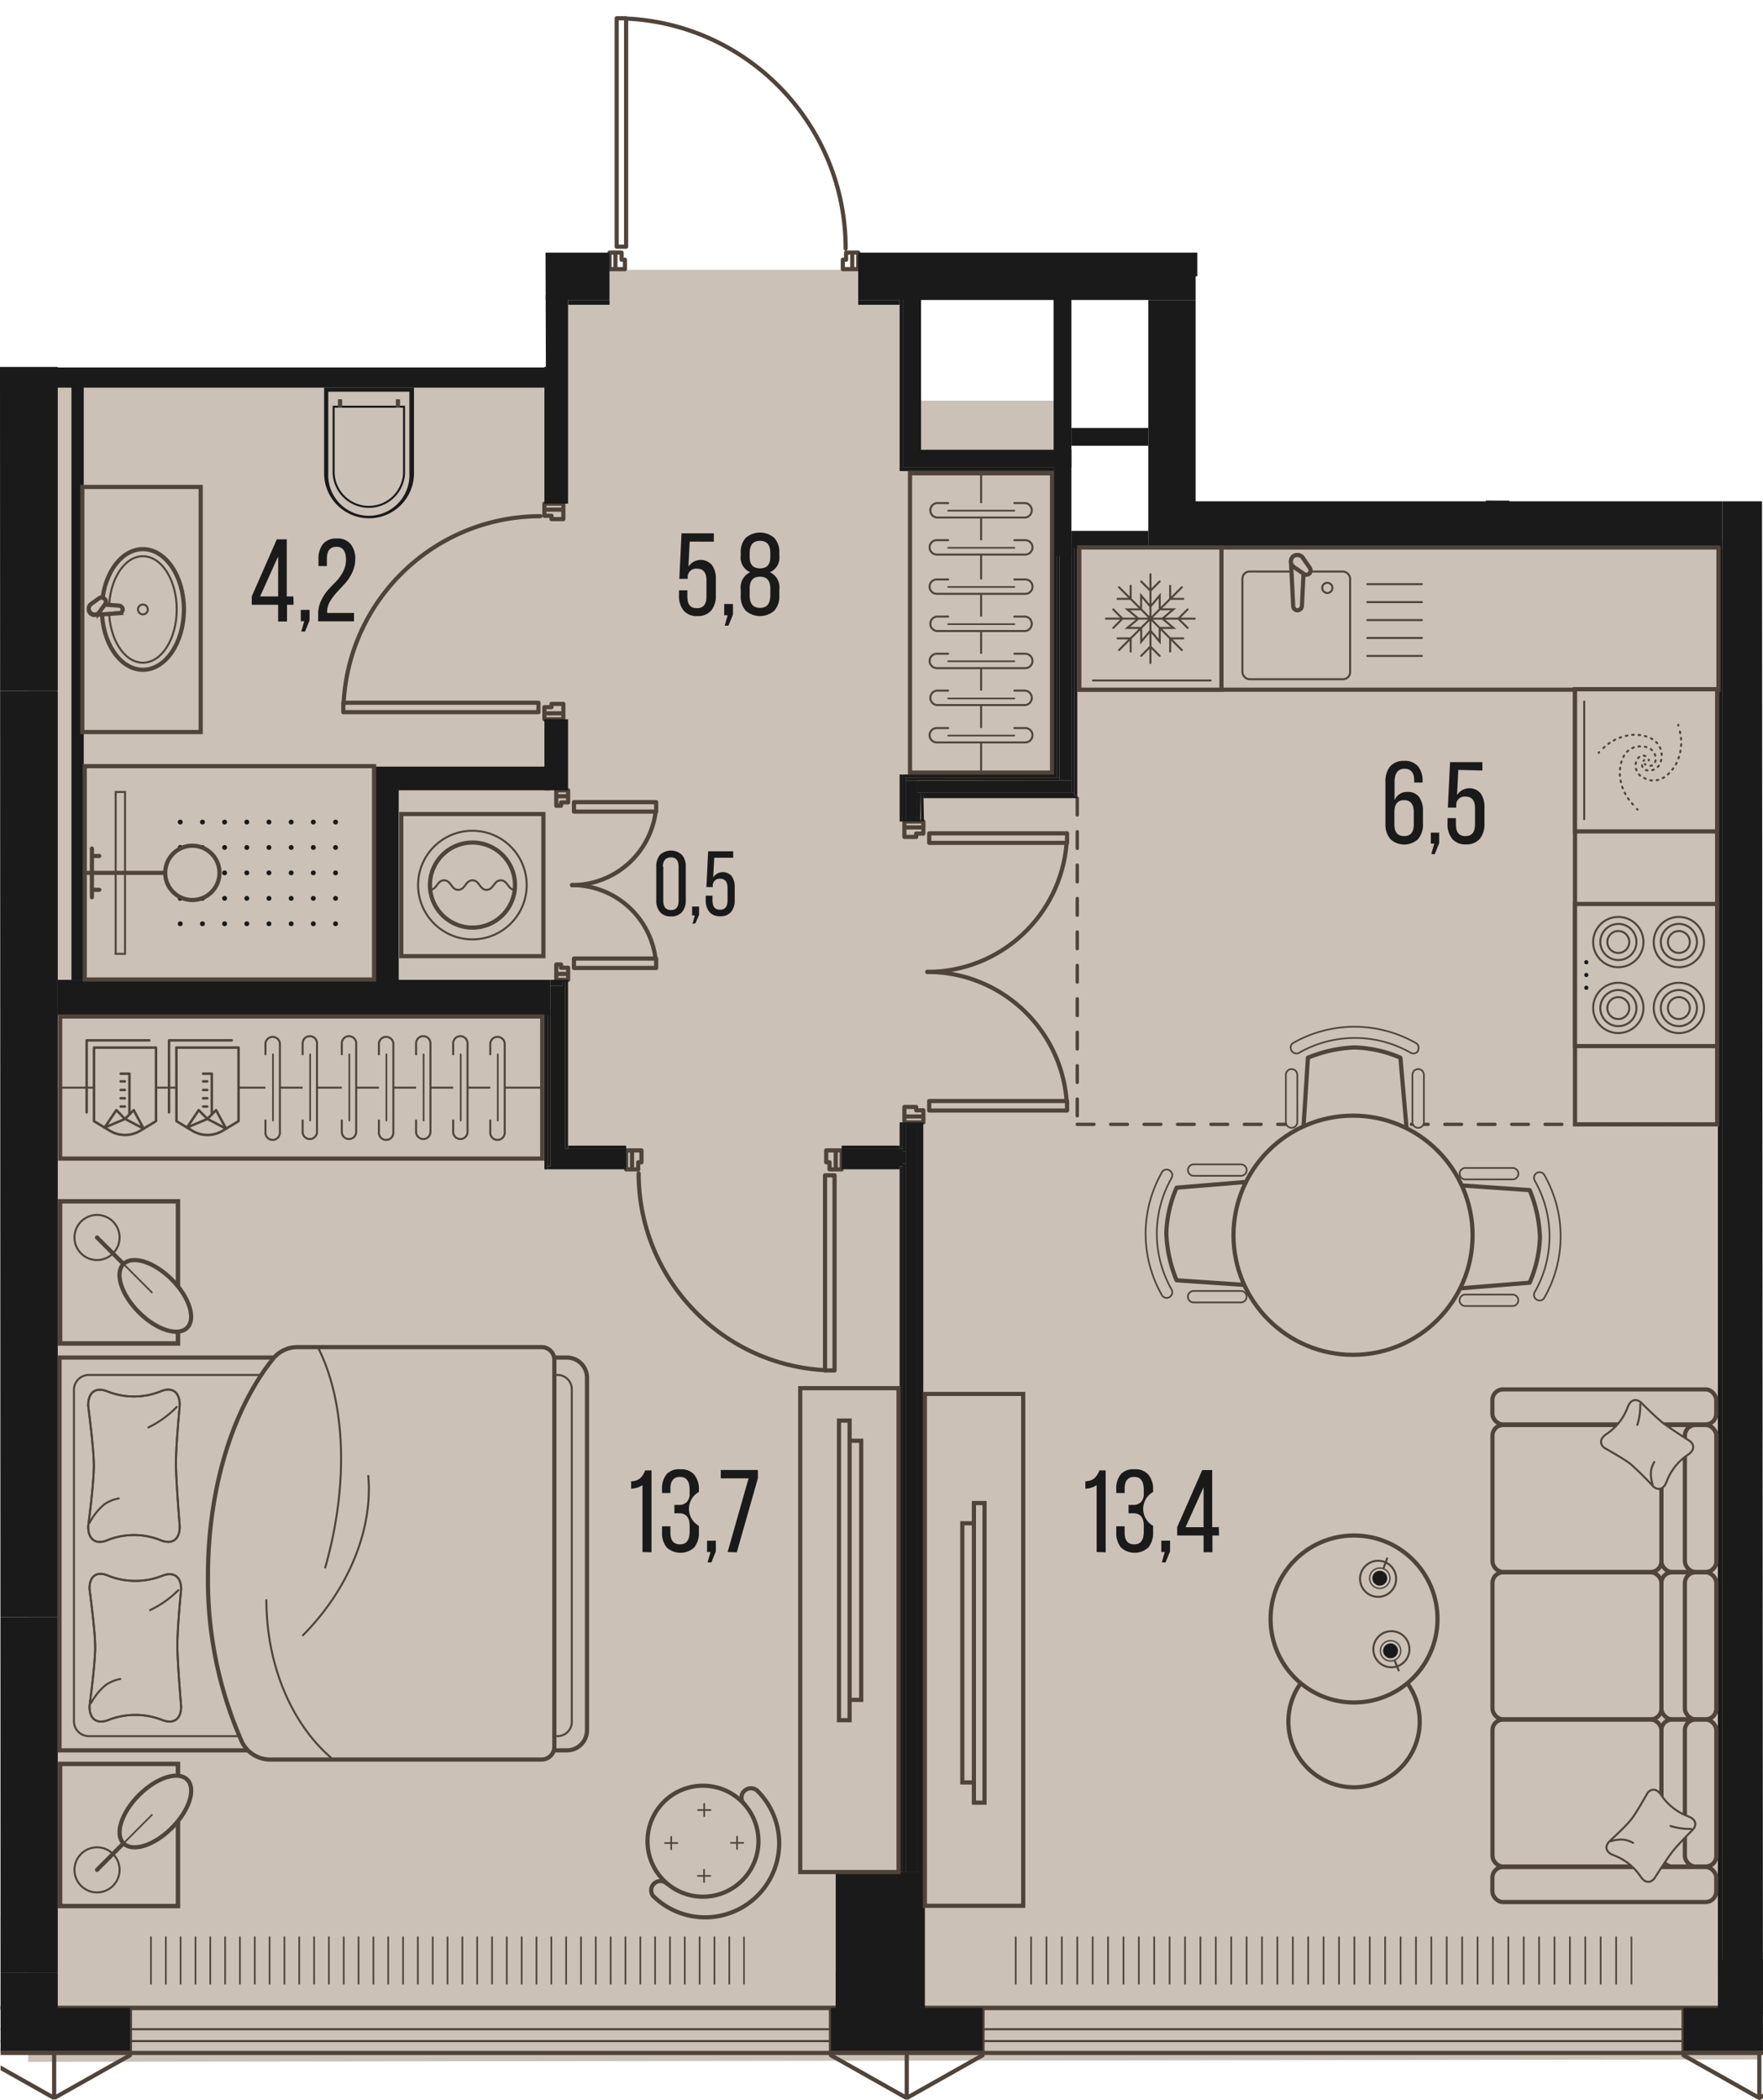 <svg version="1.1" xmlns="http://www.w3.org/2000/svg" xmlns:xlink="http://www.w3.org/1999/xlink" viewBox="203.772 446.035 211.023 251.262"><path d="m307.364 476.196-5.301-26.162-25.992-3.999-.087 30.185-6.915.005.043 13.715-65.34.006.073 207.314 210.95.037-.119-191.28-67.594-.172v-29.76l-39.718.11Z" fill="none"></path><path fill="#cbc1b7" d="M312.74 478.316h-42.38v13.965h-63.21v200.475l207.215-.28-.855-181.648-82.205-.001v-16.85H312.96l-.22-15.66z"></path><clipPath id="a"><path d="m307.364 476.196-5.301-26.162-25.992-3.999-.087 30.185-6.915.005.043 13.715-65.34.006.073 207.314 210.95.037-.119-191.28-67.594-.172v-29.76l-39.718.11Z" fill="none"></path></clipPath><g clip-path="url(#a)"><defs><clipPath></clipPath><clipPath></clipPath><clipPath></clipPath><clipPath></clipPath><clipPath></clipPath><clipPath></clipPath><clipPath></clipPath><clipPath></clipPath><clipPath></clipPath><clipPath></clipPath><clipPath></clipPath><clipPath></clipPath><clipPath></clipPath><clipPath></clipPath><clipPath></clipPath><clipPath></clipPath><clipPath></clipPath><clipPath id="b"><path fill="none" d="M324.715 677.763h74.43v6.08h-74.43z"></path></clipPath><clipPath id="c"><path fill="none" d="M221.565 677.763h71.35v6.08h-71.35z"></path></clipPath><clipPath></clipPath><clipPath></clipPath><clipPath></clipPath><clipPath></clipPath><clipPath></clipPath><clipPath></clipPath><clipPath></clipPath><clipPath></clipPath><clipPath></clipPath><clipPath></clipPath><clipPath></clipPath><clipPath></clipPath><clipPath></clipPath><clipPath></clipPath><clipPath></clipPath><clipPath></clipPath><clipPath></clipPath><clipPath></clipPath><clipPath></clipPath><clipPath></clipPath><clipPath></clipPath><clipPath></clipPath><clipPath></clipPath><clipPath id="d"><path fill="none" d="M224.415 543.373h20.44v14.23h-20.44z"></path></clipPath><clipPath></clipPath><pattern x="0" y="0" width="68.03" height="42.52" patternTransform="matrix(1 0 0 -1 -114.675 -15187.347)" patternUnits="userSpaceOnUse"></pattern><pattern x="0" y="0" width="34.02" height="34.02" patternTransform="matrix(1 0 0 -1 -114.675 -15195.867)" patternUnits="userSpaceOnUse"></pattern><pattern x="0" y="0" width="34.02" height="34.02" patternTransform="matrix(1 0 0 -1 -115.675 -15195.867)" patternUnits="userSpaceOnUse"></pattern></defs><g data-name="Layer 1"><path fill="none" stroke="#50443a" stroke-linecap="round" stroke-linejoin="round" stroke-width=".5" d="M201.185 691.413h9.07m0 5.67v-5.67m0 0h-4.53m0 0h-4.54m0 .56 9.07 5.11m0-5.67h9.07m0 0v-5.11m0 0h-8.64m0 0v-4.25m92.55 9.36h9.07m-8.5-9.36v4.25m0 0h-.57m0 0v5.11m9.07 5.67v-5.67m0 0h-4.53m0 0h-4.54m0 0v.56m0 0 9.07 5.11m-102.05 0 9.07-5.11m0 0v-.56m0 0h-4.53m0 0h-4.54m0 0v5.67m102.05-5.67h9.07m0 0v-5.11m0 0h-7.65m0 0v-4.25m91.56 9.36h9.07m-4.4-9.36v4.25m0 0h-4.67m0 0v5.11m9.07 5.67v-5.67m0 0h-4.54m0 0h-4.53m0 0v.56m0 0 9.07 5.11m-102.05 0 9.07-5.11m0 0v-.56m0 0h-4.53m0 0h-4.54m0 0v5.67m102.05-5.67h9.07m-9.07 5.67 9.07-5.11m-4.54-.56h-4.53m0 0v5.67m-195.03-11.34h-8.07m0 0v-3.69m-.57 0v4.25m0 0h8.64m0 0v-.56m84.48.56v-4.25m-.57 0v4.25m0 0h.57m17.57-.56h-7.08m0 0v-3.69m-.57 0v4.25m0 0h7.65m0 0v-.56m88.58.56v-4.25m-.56 0v3.69m0 0h-4.11m0 0v.56m0 0h4.67"></path><path fill="none" stroke="#50443a" stroke-dasharray="0 0 2 2" stroke-linecap="round" stroke-linejoin="round" stroke-width=".4" d="M332.715 541.553v39.02m0 0h76.25"></path><path fill="#cbc1b7" d="M311.825 675.343h100.34v10.92h-100.34z"></path><g fill="none" stroke="#50443a" stroke-miterlimit="10" stroke-width=".2" clip-path="url(#b)"><path d="M399.055 677.763v5.73m-1.84-5.73v5.73m-1.85-5.73v5.73m-1.84-5.73v5.73m-1.84-5.73v5.73m-1.85-5.73v5.73m-1.84-5.73v5.73m-1.84-5.73v5.73m-1.84-5.73v5.73m-1.85-5.73v5.73m-1.84-5.73v5.73m-1.84-5.73v5.73m-1.85-5.73v5.73m-1.84-5.73v5.73m-1.84-5.73v5.73m-1.84-5.73v5.73m-1.85-5.73v5.73m-1.84-5.73v5.73m-1.84-5.73v5.73m-1.84-5.73v5.73m-1.85-5.73v5.73m-1.84-5.73v5.73m-1.84-5.73v5.73m-1.85-5.73v5.73m-1.84-5.73v5.73m-1.84-5.73v5.73m-1.84-5.73v5.73m-1.85-5.73v5.73m-1.84-5.73v5.73m-1.84-5.73v5.73m-1.85-5.73v5.73m-1.84-5.73v5.73m-1.84-5.73v5.73m-1.84-5.73v5.73m-1.85-5.73v5.73m-1.84-5.73v5.73m-1.84-5.73v5.73m-1.85-5.73v5.73m-1.84-5.73v5.73m-1.84-5.73v5.73m-1.84-5.73v5.73"></path></g><path fill="#cbc1b7" d="M209.215 675.353h96.19v10.92h-96.19z"></path><g fill="none" stroke="#50443a" stroke-miterlimit="10" stroke-width=".2" clip-path="url(#c)"><path d="M292.835 677.763v5.73m-1.77-5.73v5.73m-1.78-5.73v5.73m-1.77-5.73v5.73m-1.78-5.73v5.73m-1.77-5.73v5.73m-1.78-5.73v5.73m-1.77-5.73v5.73m-1.78-5.73v5.73m-1.77-5.73v5.73m-1.78-5.73v5.73m-1.77-5.73v5.73m-1.78-5.73v5.73m-1.77-5.73v5.73m-1.78-5.73v5.73m-1.77-5.73v5.73m-1.78-5.73v5.73m-1.77-5.73v5.73m-1.78-5.73v5.73m-1.77-5.73v5.73m-1.78-5.73v5.73m-1.77-5.73v5.73m-1.78-5.73v5.73m-1.77-5.73v5.73m-1.78-5.73v5.73m-1.77-5.73v5.73m-1.78-5.73v5.73m-1.77-5.73v5.73m-1.78-5.73v5.73m-1.77-5.73v5.73m-1.78-5.73v5.73m-1.77-5.73v5.73m-1.78-5.73v5.73m-1.77-5.73v5.73m-1.78-5.73v5.73m-1.77-5.73v5.73m-1.78-5.73v5.73m-1.77-5.73v5.73m-1.78-5.73v5.73m-1.77-5.73v5.73m-1.78-5.73v5.73"></path></g><path fill="#cbc1b7" d="M108.485 675.343h96.19v10.92h-96.19z"></path><path fill="none" stroke="#50443a" stroke-miterlimit="10" stroke-width=".5" d="M11.255 11.093h908.23v675.21H11.255z" data-name="line out"></path><path fill="none" stroke="#50443a" stroke-linecap="round" stroke-linejoin="round" stroke-width=".5" d="M278.715 475.263v-27.04m-1.13 27.04v.29m1.13-27.33h-1.13m0 27.33h1.13m0 0v-.29m-1.13-27.04v27.04m0 .29h1.13m0 0v-27.33m0 0h-1.13m0 0v27.33m28.2 2.69v-1.98m0 0h-.74m0 0v.85m0 0h-.39m0 0v1.13m0 0h1.13m0-1.98v1.98m0 0h.71m0 0v-1.98m0 0h-.71m-28.35 1.98h1.14m0 0v-1.13m0 0h-.4m0 0v-.85m0 0h-.74m0 0v1.98m0-1.98h-.7m0 0v1.98m0 0h.7m0 0v-1.98m-50.74-13.75h1.99m0 0v-.74m0 0h-.85m0 0v-.39m0 0h-1.14m0 0v1.13m1.99 0h-1.99m0 0v.71m0 0h1.99m0 0v-.71m86.6 84.38h16.21m-16.21-1.14h-.29m16.5 1.14v-1.14m-16.5 0v1.14m0 0h.29m16.21-1.14h-16.21m-.29 0v1.14m0 0h16.5m0 0v-1.14m0 0h-16.5m.29 32.03h16.21m-16.21 1.14h-.29m16.5-1.14v1.14m-16.5 0v-1.14m0 0h.29m16.21 1.14h-16.21m-.29 0h16.5m0 0v-1.14m0 0h-16.5m0 0v1.14m-2.97.71h2.27m0 0v-.74m0 0h-.86m0 0v-.4m0 0h-1.41m0 0v1.14m2.27 0h-2.27m0 0v.71m0 0h2.27m0 0v-.71m-2.27-34.59v1.14m0 0h1.41m0 0v-.4m0 0h.86m0 0v-.74m0 0h-2.27m2.27 0v-.7m0 0h-2.27m0 0v.7m0 0h2.27m-11.77 41.91v23.07m1.14-23.07v-.28m-1.14 23.35h1.14m0-23.35h-1.14m0 0v.28m1.14 23.07v-23.07m0-.28h-1.14m0 0v23.35m0 0h1.14m0 0v-23.35m-24.24-2.98v2.27m0 0h.74m0 0v-.85m0 0h.39m0 0v-1.42m0 0h-1.13m0 2.27v-2.27m0 0h-.71m0 0v2.27m0 0h.71m24.38-2.27h-1.14m0 0v1.42m0 0h.4m0 0v.85m0 0h.74m0 0v-2.27m0 2.27h.71m0 0v-2.27m0 0h-.71m0 0v2.27m-31.04-42.81h9.55m-9.55-1.13h-.29m9.84 1.13v-1.13m-9.84 0v1.13m0 0h.29m9.55-1.13h-9.55m-.29 0v1.13m0 0h9.84m0 0v-1.13m0 0h-9.84m.29 18.71h9.55m-9.55 1.13h-.29m9.84-1.13v1.13m-9.84 0v-1.13m0 0h.29m9.55 1.13h-9.55m-.29 0h9.84m0 0v-1.13m0 0h-9.84m0 0v1.13m-2.12.71h1.42m0 0v-.74m0 0h-.85m0 0v-.39m0 0h-.57m0 0v1.13m1.42 0h-1.42m0 0v.71m0 0h1.42m0 0v-.71m-1.42-21.26v1.14m0 0h.57m0 0v-.4m0 0h.85m0 0v-.74m0 0h-1.42m1.42 0v-.71m0 0h-1.42m0 0v.71m0 0h1.42m-3.83-11.19h-23.08m23.08 1.13h.28m-23.36-1.13v1.13m23.36 0v-1.13m0 0h-.28m-23.08 1.13h23.08m.28 0v-1.13m0 0h-23.36m0 0v1.13m0 0h23.36m2.98-24.24h-2.27m0 0v.74m0 0h.85m0 0v.4m0 0h1.42m0 0v-1.14m-2.27 0h2.27m0 0v-.71m0 0h-2.27m0 0v.71m2.27 24.38v-1.13m0 0h-1.42m0 0v.39m0 0h-.85m0 0v.74m0 0h2.27m-2.27 0v.71m0 0h2.27m0 0v-.71m0 0h-2.27m36.06-55.62c0-14.721-11.574-26.841-26.28-27.52m-49.55 13.42c14.721 0 26.841-11.574 27.52-26.28m58.09 126.94c8.743.004 16.01-6.732 16.67-15.45"></path><path d="M331.445 577.783c-.66-8.718-7.927-15.454-16.67-15.45m-34.56 24.11c.003 12.53 9.8 22.87 22.31 23.55m-30.27-58.05a10.07 10.07 0 0 0 10-8.79" fill="none" stroke="#50443a" stroke-linecap="round" stroke-linejoin="round" stroke-width=".5"></path><path d="M282.235 560.733a10.06 10.06 0 0 0-10-8.79m-3.78-44.14c-12.53.003-22.87 9.8-23.55 22.31" fill="none" stroke="#50443a" stroke-linecap="round" stroke-linejoin="round" stroke-width=".5"></path><g fill="none" stroke="#50443a" stroke-linecap="square" stroke-linejoin="round"><path stroke-width=".5" d="M11.265 11.093h908.22v675.21H11.265z"></path><path stroke-width=".25" d="M8.715 8.543h913.32v680.31H8.715z"></path><path stroke-width=".25" d="M7.295 7.123h916.16v683.15H7.295z"></path><path stroke-width=".5" d="M5.885 5.713h918.99v685.98H5.885z"></path></g><path fill="#1a1a1a" fill-rule="evenodd" d="M210.255 682.053h-6.66v4.25h-2.41v5.11h9.07v-9.36zm0 9.36h9.08v-5.11h-8.65v-4.25h-.43v9.36zm102.05-9.36h-8.5v4.25h-.57v5.11h9.07v-9.36zm0 9.36h9.07v-5.11h-7.65v-4.25h-1.42v9.36zm102.05-9.36h-4.4v4.25h-4.67v5.11h9.07v-9.36zm0 9.36h9.07v-5.11h-6.38v-4.25h-2.69v9.36z"></path><path fill="#1a1a1a" d="M203.595 476.263h73.13v5.67h-73.13zm102.9 0h40.39v5.67h-40.39zm-102.9 5.67h7.09v46.77h-7.09zm0 157.6h7.09v42.52h-7.09zm206.36 0h7.09v42.52h-7.09zm0-133.51h7.09v35.43h-7.09zm-106.15 164.02h10.67v17.33h-10.67zm106.15-128.59h7.09v98.08h-7.09zm-63.07-65.19h144.85v2.83h-144.85z"></path><path fill="#1a1a1a" d="M381.615 476.773h2.83v31.18h-2.83z"></path><path fill="#1a1a1a" d="M346.885 506.023h63.07v5.67h-63.07zm-5.67-24.09h5.67v29.76h-5.67zm-137.62 46.77h7.09v110.83h-7.09zm19.42-65.48h5.67v13.04h-5.67zm88.44 75.49h.35v5.62h-.35z"></path><path fill="#1a1a1a" fill-rule="evenodd" d="M311.805 580.333h-.35v3.15l.35-.02v-3.13z"></path><path fill="#1a1a1a" d="M311.455 585.603h.35v84.44h-.35zm2.497-44.438.35-.007.062 3.14-.35.006zm-.017 39.178h.35v89.71h-.35zm-.35-39.5h.35v3.5h-.35zm0 39.5h.35v89.71h-.35z"></path><path fill="#1a1a1a" d="M312.165 539.423h1.42v4.91h-1.42zm0 40.92h1.42v89.71h-1.42zm-.36-41.27h.35v5.27h-.35zm0 41.27h.35v3.5h-.35zm0 4.91h.35v84.8h-.35zm0-46.54h18.43v.35h-18.43zm2.49 2.48h18.43v.35h-18.43zm-.36-.35h18.43v.35h-18.43z"></path><path fill="#1a1a1a" fill-rule="evenodd" d="m330.585 539.423-17 .02v1.4h18.42v-1.42h-1.42z"></path><path fill="#1a1a1a" d="M312.165 539.073h18.43v.35h-18.43zm-101.48 24.21h58.96v4.25h-58.96zm60.73 0h.35v20.2h-.35zm-2.48 4.25h.35v18.43h-.35z"></path><path fill="#1a1a1a" d="M269.295 566.823h.35v18.78h-.35z"></path><path fill="#1a1a1a" d="M269.645 563.993h1.42v21.26h-1.42zm1.42-.71h.35v20.55h-.35zm-1.77 22.32h9.42v.35h-9.42zm35.22 0h6.94v.35h-6.94zm-32.74-2.48h6.94v.35h-6.94zm32.74 0h6.94v.35h-6.94zm-33.1.36h7.3v.35h-7.3zm33.1 0h7.3v.35h-7.3zm-33.45.35h7.65v1.42h-7.65zm33.45 0h7.65v1.42h-7.65zm0 1.42h7.3v.35h-7.3zm-34.87 0h9.07v.35h-9.07zm-20.98-46.77h2.83v25.51h-2.83z"></path><path fill="#1a1a1a" d="M248.665 537.773h20.98v2.83h-20.98zm-36.34-47.76h1.47v73.28h-1.47z"></path><path fill="#1a1a1a" d="M210.335 490.013h59.31v2.41h-59.31z"></path><path fill="#1a1a1a" d="M268.935 481.363h2.83v24.94h-2.83zm0 50.74h2.83v8.5h-2.83zm.71 31.18h1.42v.71h-1.42zm60.24-51.02h.35v26.46h-.35zm2.48-.63h.35v29.56h-.35z"></path><path fill="#1a1a1a" fill-rule="evenodd" d="m332.365 511.633-.36.01v29.2l.36-.01v-29.2z"></path><path fill="#1a1a1a" d="M330.585 511.553h1.42v27.87h-1.42z"></path><path fill="#1a1a1a" fill-rule="evenodd" d="M330.235 511.903v27.17l.35-.01v-27.16h-.35z"></path><path fill="#1a1a1a" d="M332.005 509.563h9.21v2.13h-9.21zm0-12.32h9.21v2.13h-9.21z"></path><path fill="#1a1a1a" d="M329.885 480.983h2.13v31.55h-2.13z"></path><path fill="#1a1a1a" d="M311.885 499.853h20.13v2.13h-20.13zm0-18.92h2.13v18.92h-2.13zm97.51 30.76h.57v170.36h-.57zm-137.62-29.76h4.96v.57h-4.96zm34.72 0h4.96v.57h-4.96zm-84.05-18.71h.57v13.04h-.57z"></path><path fill="#1a1a1a" d="M311.885 501.973h18v.43h-18zm-.43-21.04h.43v21.47h-.43zm97.94 199.55h8.22v6.54h-8.22z"></path><path fill="#cbc1b7" stroke="#50443a" stroke-miterlimit="10" stroke-width=".5" d="M251.805 543.443h17.01v17.01h-17.01z"></path><circle cx="260.315" cy="551.943" r="6.5" fill="none" stroke="#50443a" stroke-linecap="round" stroke-miterlimit="10" stroke-width=".24"></circle><path d="M260.325 546.853a5.09 5.09 0 1 1 0 10.18 5.09 5.09 0 0 1 0-10.18h0Z" fill="none" stroke="#50443a" stroke-linecap="round" stroke-miterlimit="10" stroke-width=".5"></path><path d="M265.405 552.513c-.85 0-.85-1.14-1.69-1.14s-.85 1.14-1.7 1.14-.84-1.14-1.69-1.14-.85 1.14-1.7 1.14-.85-1.14-1.7-1.14-.85 1.14-1.7 1.14" fill="none" stroke="#50443a" stroke-linecap="round" stroke-miterlimit="10" stroke-width=".24"></path><path fill="#cbc1b7" stroke="#50443a" stroke-miterlimit="10" stroke-width=".5" d="M213.625 504.303h14.17v29.33h-14.17z"></path><ellipse cx="220.875" cy="518.963" rx="4.91" ry="7.22" fill="#cbc1b7" stroke="#50443a" stroke-miterlimit="10" stroke-width=".5"></ellipse><ellipse cx="220.875" cy="518.963" rx="4.05" ry="6.37" fill="none" stroke="#50443a" stroke-miterlimit="10" stroke-width=".24"></ellipse><circle cx="220.875" cy="518.963" r=".59" fill="none" stroke="#50443a" stroke-miterlimit="10" stroke-width=".24"></circle><path d="m218.075 519.403-3 .22a.67.67 0 0 1-.67-.66c0-.37.3-.67.67-.67l3 .22a.49.49 0 0 1 .39.45c-.01.13-.14.43-.39.44Z" fill="#cbc1b7" fill-rule="evenodd" stroke="#50443a" stroke-miterlimit="10" stroke-width=".5"></path><path d="m216.325 518.363-.72 1a.7.7 0 0 1-.99.01l-.01-.01a.7.7 0 0 1-.01-.99l.01-.01 1-.72a.48.48 0 0 1 .61 0 .46.46 0 0 1 .11.72Z" fill="#cbc1b7" fill-rule="evenodd" stroke="#50443a" stroke-miterlimit="10" stroke-width=".5"></path><path fill="#cbc1b7" stroke="#50443a" stroke-miterlimit="10" stroke-width=".5" d="M213.915 537.713h34.63v25.53h-34.63z"></path><g fill="#1a1a1a" clip-path="url(#d)"><circle cx="243.935" cy="556.573" r=".29"></circle><circle cx="243.935" cy="553.533" r=".29"></circle><circle cx="243.935" cy="550.483" r=".29"></circle><circle cx="243.935" cy="547.443" r=".29"></circle><circle cx="243.935" cy="544.403" r=".29"></circle><circle cx="241.275" cy="556.573" r=".29"></circle><circle cx="241.275" cy="553.533" r=".29"></circle><circle cx="241.275" cy="550.483" r=".29"></circle><circle cx="241.275" cy="547.443" r=".29"></circle><circle cx="241.275" cy="544.403" r=".29"></circle><circle cx="238.625" cy="556.573" r=".29"></circle><circle cx="238.625" cy="553.533" r=".29"></circle><circle cx="238.625" cy="550.483" r=".29"></circle><circle cx="238.625" cy="547.443" r=".29"></circle><circle cx="238.625" cy="544.403" r=".29"></circle><circle cx="235.965" cy="556.573" r=".29"></circle><circle cx="235.965" cy="553.533" r=".29"></circle><circle cx="235.965" cy="550.483" r=".29"></circle><circle cx="235.965" cy="547.443" r=".29"></circle><circle cx="235.965" cy="544.403" r=".29"></circle><circle cx="233.315" cy="556.573" r=".29"></circle><circle cx="233.315" cy="553.533" r=".29"></circle><circle cx="233.315" cy="550.483" r=".29"></circle><circle cx="233.315" cy="547.443" r=".29"></circle><circle cx="233.315" cy="544.403" r=".29"></circle><circle cx="230.655" cy="556.573" r=".29"></circle><circle cx="230.655" cy="553.533" r=".29"></circle><circle cx="230.655" cy="550.483" r=".29"></circle><circle cx="230.655" cy="547.443" r=".29"></circle><circle cx="230.655" cy="544.403" r=".29"></circle><circle cx="228.005" cy="556.573" r=".29"></circle><circle cx="228.005" cy="553.533" r=".29"></circle><circle cx="228.005" cy="550.483" r=".29"></circle><circle cx="228.005" cy="547.443" r=".29"></circle><circle cx="228.005" cy="544.403" r=".29"></circle><circle cx="225.345" cy="556.573" r=".29"></circle><circle cx="225.345" cy="553.533" r=".29"></circle><circle cx="225.345" cy="550.483" r=".29"></circle><circle cx="225.345" cy="547.443" r=".29"></circle><circle cx="225.345" cy="544.403" r=".29"></circle></g><path fill="#cbc1b7" stroke="#50443a" stroke-miterlimit="10" stroke-width=".24" d="M217.615 540.803h1.12v19.37h-1.12z"></path><path fill="none" stroke="#50443a" stroke-miterlimit="10" stroke-width=".5" d="M213.925 550.483h9.61"></path><path fill="none" stroke="#50443a" stroke-linecap="round" stroke-miterlimit="10" stroke-width=".5" d="M214.775 553.403v-5.83m0 4.94h.88m-.88-4.05h.88"></path><circle cx="226.795" cy="550.483" r="3.25" fill="#cbc1b7" stroke="#50443a" stroke-miterlimit="10" stroke-width=".5"></circle><path d="M247.915 507.803a5.11 5.11 0 0 1-5.1-5.11v-10.02h10.21v10a5.11 5.11 0 0 1-5.11 5.13Z" fill="#cbc1b7"></path><path d="M252.775 492.933v9.74a4.86 4.86 0 1 1-9.71 0v-9.76h9.71m.5-.5h-10.71v10.26a5.38 5.38 0 1 0 10.76 0v-10.24l-.05-.02Z" fill="#1a1a1a"></path><path d="M252.015 494.823v7.85a4.1 4.1 0 0 1-8.19 0v-7.85h8.19m.24-.24h-8.67v8.09a4.34 4.34 0 0 0 8.67 0v-8.09Z" fill="#1a1a1a"></path><path fill="none" stroke="#50443a" stroke-miterlimit="10" stroke-width=".5" d="M244.475 494.823v-1.01m6.93 1.01v-1.01"></path><path fill="#cbc1b7" stroke="#50443a" stroke-miterlimit="10" stroke-width=".5" d="M332.965 511.553h76.5v17.01h-76.5z"></path><path fill="#cbc1b7" stroke="#50443a" stroke-miterlimit="10" stroke-width=".5" d="M392.295 528.533h17.01v52.04h-17.01z"></path><path fill="#cbc1b7" stroke="#50443a" stroke-miterlimit="10" stroke-width=".5" d="M392.295 554.203h17.01v17.01h-17.01z"></path><circle cx="404.725" cy="558.763" r="3.01" fill="none" stroke="#50443a" stroke-linecap="round" stroke-miterlimit="10" stroke-width=".24"></circle><path d="M402.565 558.753a2.16 2.16 0 1 1 2.16 2.16h0a2.16 2.16 0 0 1-2.16-2.16Z" fill="none" stroke="#50443a" stroke-linecap="round" stroke-miterlimit="10" stroke-width=".24"></path><path d="M403.415 558.753a1.31 1.31 0 1 1 1.31 1.31h0a1.31 1.31 0 0 1-1.31-1.31Z" fill="none" stroke="#50443a" stroke-linecap="round" stroke-miterlimit="10" stroke-width=".24"></path><circle cx="404.725" cy="566.643" r="3.01" fill="none" stroke="#50443a" stroke-linecap="round" stroke-miterlimit="10" stroke-width=".24"></circle><path d="M402.565 566.673a2.16 2.16 0 1 1 2.17 2.15h-.01a2.16 2.16 0 0 1-2.16-2.15Z" fill="none" stroke="#50443a" stroke-linecap="round" stroke-miterlimit="10" stroke-width=".24"></path><path d="M403.415 566.673a1.31 1.31 0 1 1 1.32 1.3h-.01a1.31 1.31 0 0 1-1.31-1.3Z" fill="none" stroke="#50443a" stroke-linecap="round" stroke-miterlimit="10" stroke-width=".24"></path><circle cx="397.475" cy="558.763" r="3.01" fill="none" stroke="#50443a" stroke-linecap="round" stroke-miterlimit="10" stroke-width=".24"></circle><path d="M395.325 558.753a2.16 2.16 0 1 1 2.16 2.16h0a2.16 2.16 0 0 1-2.16-2.16Z" fill="none" stroke="#50443a" stroke-linecap="round" stroke-miterlimit="10" stroke-width=".24"></path><path d="M396.165 558.753a1.31 1.31 0 1 1 1.31 1.31h0a1.31 1.31 0 0 1-1.31-1.31Z" fill="none" stroke="#50443a" stroke-linecap="round" stroke-miterlimit="10" stroke-width=".24"></path><circle cx="397.475" cy="566.643" r="3.01" fill="none" stroke="#50443a" stroke-linecap="round" stroke-miterlimit="10" stroke-width=".24"></circle><path d="M395.325 566.673a2.16 2.16 0 1 1 2.17 2.15h-.01a2.16 2.16 0 0 1-2.16-2.15Z" fill="none" stroke="#50443a" stroke-linecap="round" stroke-miterlimit="10" stroke-width=".24"></path><path d="M396.165 566.673a1.31 1.31 0 1 1 1.32 1.3h-.01a1.31 1.31 0 0 1-1.31-1.3Z" fill="none" stroke="#50443a" stroke-linecap="round" stroke-miterlimit="10" stroke-width=".24"></path><circle cx="393.645" cy="561.173" r=".25" fill="#1a1a1a"></circle><circle cx="393.645" cy="562.703" r=".25" fill="#1a1a1a"></circle><circle cx="393.645" cy="564.233" r=".25" fill="#1a1a1a"></circle><path fill="#cbc1b7" stroke="#50443a" stroke-miterlimit="10" stroke-width=".5" d="M332.965 511.553h17.01v17.01h-17.01z"></path><path fill="none" stroke="#50443a" stroke-linecap="round" stroke-miterlimit="10" stroke-width=".24" d="M340.355 518.783v-1.49l1.12 1.33"></path><path fill="none" stroke="#50443a" stroke-linecap="round" stroke-miterlimit="10" stroke-width=".24" d="M342.585 518.783v-1.49l-1.12 1.33m1.28.32h1.49l-1.33 1.12"></path><path fill="none" stroke="#50443a" stroke-linecap="round" stroke-miterlimit="10" stroke-width=".24" d="M342.745 521.173h1.49l-1.33-1.12m-.32 1.29v1.48l-1.11-1.33m-1.11-.15v1.48l1.11-1.33m-1.28-.32h-1.49l1.33-1.11m.16-1.11h-1.49l1.33 1.11m1.44 0v-5.32m0 1.98-1.11-1.11m2.21 0-1.1 1.11m0 3.34 3.76-3.76m-1.4 1.39v-1.56m1.57 1.56h-1.57m-2.36 2.37h5.31m-1.97 0 1.11-1.11m0 2.22-1.11-1.11m-3.34 0 3.76 3.76m-1.4-1.4h1.57m-1.57 1.57v-1.57m-2.36-2.36v5.31m0-1.97 1.1 1.11m-2.21 0 1.11-1.11m0-3.34-3.76 3.76m1.39-1.4v1.57m-1.56-1.57h1.56m2.37-2.36h-5.32m1.97 0-1.1 1.11m0-2.22 1.1 1.11m3.35 0-3.76-3.76m1.39 1.39h-1.56m1.56-1.56v1.56m-4.51 9.77h14.09"></path><path fill="#cbc1b7" stroke="#50443a" stroke-miterlimit="10" stroke-width=".5" d="M392.295 528.513h17.01v17.01h-17.01z"></path><g fill="none" stroke="#50443a" stroke-linecap="round" stroke-linejoin="round" stroke-width=".24"><path d="m400.655 537.453.07.07"></path><path d="M401.325 537.673a.59.59 0 0 0 .31-.12.88.88 0 0 0 .32-.67c0-.76-.49-1.54-1.83-1.54-1 0-2.41.61-2.47 3.23h0a5.63 5.63 0 0 0 1.87 4" stroke-dasharray="0 0 .19 .58"></path><path d="m399.705 542.843.08.06"></path></g><g fill="none" stroke="#50443a" stroke-linecap="round" stroke-linejoin="round" stroke-width=".24"><path d="M401.115 537.023v-.09"></path><path d="M400.705 536.503a.63.63 0 0 0-.33-.06.93.93 0 0 0-.61.42 1.57 1.57 0 0 0 .8 2.26c.81.48 2.38.68 3.76-1.55h0a5.65 5.65 0 0 0 .41-4.41" stroke-dasharray="0 0 .19 .58"></path><path d="M404.655 532.853a.359.359 0 0 0 0-.09"></path></g><g fill="none" stroke="#50443a" stroke-linecap="round" stroke-linejoin="round" stroke-width=".24"><path d="m400.575 536.993-.07.08"></path><path d="M400.325 537.613a.6.6 0 0 0 .12.32.9.9 0 0 0 .67.31c.77 0 1.55-.49 1.55-1.83 0-.94-.62-2.4-3.24-2.46h0a5.67 5.67 0 0 0-4 1.87" stroke-dasharray="0 0 .19 .58"></path><path d="m395.185 536.043-.06.08"></path></g><path fill="none" stroke="#50443a" stroke-linecap="round" stroke-miterlimit="10" stroke-width=".24" d="M393.395 529.973v14.09"></path><path fill="#cbc1b7" d="M350.425 511.893h25.24v16.33h-25.24z"></path><rect x="352.485" y="514.423" width="12.89" height="12.89" rx=".85" ry=".85" fill="none" stroke="#50443a" stroke-linecap="round" stroke-miterlimit="10" stroke-width=".24"></rect><path d="m358.565 518.613-.27-5.35a.79.79 0 0 1 .78-.79.79.79 0 0 1 .79.79l-.26 5.35a.56.56 0 0 1-.53.45.51.51 0 0 1-.51-.45Z" fill="#cbc1b7" fill-rule="evenodd" stroke="#50443a" stroke-miterlimit="10" stroke-width=".5"></path><path d="m359.785 514.673-1.23-.85a.82.82 0 0 1-.051-1.158v-.002a.82.82 0 0 1 1.16.049v.001l.85 1.22a.58.58 0 0 1 0 .72.54.54 0 0 1-.73.02Z" fill="#cbc1b7" fill-rule="evenodd" stroke="#50443a" stroke-miterlimit="10" stroke-width=".5"></path><circle cx="362.645" cy="516.383" r=".61" fill="none" stroke="#50443a" stroke-linecap="round" stroke-miterlimit="10" stroke-width=".24"></circle><path fill="none" stroke="#50443a" stroke-linecap="round" stroke-miterlimit="10" stroke-width=".24" d="M367.435 515.933h6.53m-6.53 2.15h6.53m-6.53 2.15h6.53m-6.53 2.14h6.53m-6.53 2.15h6.53"></path><path d="M312.695 538.463v-35.79h17v35.81h-17v-.02Z" fill="#cbc1b7" fill-rule="evenodd" stroke="#50443a" stroke-miterlimit="10" stroke-width=".5"></path><path d="M321.205 502.673v35.81" fill="none" stroke="#50443a" stroke-linecap="round" stroke-miterlimit="10" stroke-width=".24"></path><path d="M317.265 506.233h-1.36a.87.87 0 0 0 0 1.73h10.59a.87.87 0 0 0 0-1.73h-1.31" fill="#cbc1b7" fill-rule="evenodd" stroke="#50443a" stroke-linecap="round" stroke-miterlimit="10" stroke-width=".24"></path><path fill="none" stroke="#50443a" stroke-linecap="round" stroke-miterlimit="10" stroke-width=".2" d="M325.185 507.143h-7.92"></path><path d="M317.265 510.673h-1.36a.86.86 0 0 0-.01 1.72h10.6a.86.86 0 0 0 0-1.72h-1.31" fill="#cbc1b7" fill-rule="evenodd" stroke="#50443a" stroke-linecap="round" stroke-miterlimit="10" stroke-width=".24"></path><path fill="none" stroke="#50443a" stroke-linecap="round" stroke-miterlimit="10" stroke-width=".2" d="M325.185 511.583h-7.92"></path><path d="M317.265 515.373h-1.36a.86.86 0 0 0-.01 1.72h10.6a.86.86 0 0 0 .01-1.72h-1.32" fill="#cbc1b7" fill-rule="evenodd" stroke="#50443a" stroke-linecap="round" stroke-miterlimit="10" stroke-width=".24"></path><path fill="none" stroke="#50443a" stroke-linecap="round" stroke-miterlimit="10" stroke-width=".2" d="M325.185 516.273h-7.92"></path><path d="M317.265 519.813h-1.36a.87.87 0 0 0 0 1.73h10.59a.87.87 0 0 0 0-1.73h-1.31" fill="#cbc1b7" fill-rule="evenodd" stroke="#50443a" stroke-linecap="round" stroke-miterlimit="10" stroke-width=".24"></path><path fill="none" stroke="#50443a" stroke-linecap="round" stroke-miterlimit="10" stroke-width=".2" d="M325.185 520.723h-7.92"></path><path d="M317.265 524.263h-1.36a.86.86 0 0 0 0 1.72h10.59a.86.86 0 0 0 0-1.72h-1.31" fill="#cbc1b7" fill-rule="evenodd" stroke="#50443a" stroke-linecap="round" stroke-miterlimit="10" stroke-width=".24"></path><path fill="none" stroke="#50443a" stroke-linecap="round" stroke-miterlimit="10" stroke-width=".2" d="M325.185 525.163h-7.92"></path><path d="M317.265 528.673h-1.36a.87.87 0 0 0 0 1.73h10.59a.87.87 0 0 0 0-1.73h-1.31" fill="#cbc1b7" fill-rule="evenodd" stroke="#50443a" stroke-linecap="round" stroke-miterlimit="10" stroke-width=".24"></path><path fill="none" stroke="#50443a" stroke-linecap="round" stroke-miterlimit="10" stroke-width=".2" d="M325.185 529.613h-7.92"></path><path d="M317.265 533.153h-1.36a.86.86 0 0 0-.01 1.72h10.6a.86.86 0 0 0 0-1.72h-1.31" fill="#cbc1b7" fill-rule="evenodd" stroke="#50443a" stroke-linecap="round" stroke-miterlimit="10" stroke-width=".24"></path><path fill="none" stroke="#50443a" stroke-linecap="round" stroke-miterlimit="10" stroke-width=".2" d="M325.185 534.053h-7.92"></path><path fill="#cbc1b7" stroke="#50443a" stroke-miterlimit="10" stroke-width=".5" d="M314.475 612.833h11.77v61.25h-11.77z"></path><rect x="402.635" y="616.553" width="6.57" height="17.58" rx="1.26" ry="1.26" fill="#cbc1b7" stroke="#50443a" stroke-linecap="round" stroke-linejoin="round" stroke-width=".5"></rect><rect x="382.405" y="612.293" width="26.79" height="4.19" rx="1.26" ry="1.26" fill="#cbc1b7" stroke="#50443a" stroke-linecap="round" stroke-linejoin="round" stroke-width=".5"></rect><rect x="382.405" y="669.443" width="26.79" height="4.19" rx="1.26" ry="1.26" fill="#cbc1b7" stroke="#50443a" stroke-linecap="round" stroke-linejoin="round" stroke-width=".5"></rect><rect x="405.445" y="616.553" width="3.76" height="17.58" rx="1.26" ry="1.26" fill="#cbc1b7" stroke="#50443a" stroke-linecap="round" stroke-linejoin="round" stroke-width=".5"></rect><rect x="382.415" y="616.553" width="20.22" height="17.58" rx="1.26" ry="1.26" fill="#cbc1b7" stroke="#50443a" stroke-linecap="round" stroke-linejoin="round" stroke-width=".5"></rect><rect x="402.635" y="634.183" width="6.57" height="17.58" rx="1.26" ry="1.26" fill="#cbc1b7" stroke="#50443a" stroke-linecap="round" stroke-linejoin="round" stroke-width=".5"></rect><rect x="405.445" y="634.183" width="3.76" height="17.58" rx="1.26" ry="1.26" fill="#cbc1b7" stroke="#50443a" stroke-linecap="round" stroke-linejoin="round" stroke-width=".5"></rect><rect x="382.415" y="634.183" width="20.22" height="17.58" rx="1.26" ry="1.26" fill="#cbc1b7" stroke="#50443a" stroke-linecap="round" stroke-linejoin="round" stroke-width=".5"></rect><rect x="402.635" y="651.803" width="6.57" height="17.58" rx="1.26" ry="1.26" fill="#cbc1b7" stroke="#50443a" stroke-linecap="round" stroke-linejoin="round" stroke-width=".5"></rect><rect x="405.445" y="651.803" width="3.76" height="17.58" rx="1.26" ry="1.26" fill="#cbc1b7" stroke="#50443a" stroke-linecap="round" stroke-linejoin="round" stroke-width=".5"></rect><rect x="382.415" y="651.803" width="20.22" height="17.58" rx="1.26" ry="1.26" fill="#cbc1b7" stroke="#50443a" stroke-linecap="round" stroke-linejoin="round" stroke-width=".5"></rect><path d="M395.835 619.303s2.21 1.23 3.08 1.89c.97.865 1.894 1.78 2.77 2.74.68.54 1.28.22 1.58-.62a6.66 6.66 0 0 1 2.51-3.18c.75-.48.92-1.14.24-1.68 0 0-2.16-1.37-3.1-2.08s-2.73-2.53-2.75-2.54c-.68-.54-1.28-.22-1.58.62a6.58 6.58 0 0 1-2.51 3.17c-.75.49-.92 1.15-.24 1.68Z" fill="#cbc1b7"></path><path d="M395.835 619.303s2.21 1.23 3.08 1.89c.97.865 1.894 1.78 2.77 2.74.68.54 1.28.22 1.58-.62a6.66 6.66 0 0 1 2.51-3.18c.75-.48.92-1.14.24-1.68 0 0-2.16-1.37-3.1-2.08s-2.73-2.53-2.75-2.54c-.68-.54-1.28-.22-1.58.62a6.58 6.58 0 0 1-2.51 3.17c-.75.49-.92 1.15-.24 1.68Z" fill="none" stroke="#50443a" stroke-linecap="round" stroke-linejoin="round" stroke-width=".24"></path><path d="M401.585 623.673a4.15 4.15 0 0 1-.2-1.6 3.38 3.38 0 0 1 .39-1.09m-1.67-6.93a7.71 7.71 0 0 1-.35 2.48" fill="none" stroke="#50443a" stroke-linecap="round" stroke-linejoin="round" stroke-width=".24"></path><path d="M400.955 660.613s-1.23 2.21-1.89 3.08-2.72 2.73-2.74 2.77c-.54.68-.22 1.28.62 1.58a6.72 6.72 0 0 1 3.18 2.51c.48.75 1.14.92 1.68.24 0 0 1.37-2.16 2.08-3.1s2.53-2.73 2.54-2.75c.54-.68.22-1.27-.62-1.58a6.66 6.66 0 0 1-3.18-2.51c-.48-.74-1.14-.92-1.67-.24Z" fill="#cbc1b7"></path><path d="M400.955 660.613s-1.23 2.21-1.89 3.08-2.72 2.73-2.74 2.77c-.54.68-.22 1.28.62 1.58a6.72 6.72 0 0 1 3.18 2.51c.48.75 1.14.92 1.68.24 0 0 1.37-2.16 2.08-3.1s2.53-2.73 2.54-2.75c.54-.68.22-1.27-.62-1.58a6.66 6.66 0 0 1-3.18-2.51c-.48-.74-1.14-.92-1.67-.24Z" fill="none" stroke="#50443a" stroke-linecap="round" stroke-linejoin="round" stroke-width=".24"></path><path d="M396.555 666.363a4 4 0 0 1 1.6-.19 3.14 3.14 0 0 1 1.09.38m6.96-1.67a7.71 7.71 0 0 1-2.48-.35" fill="none" stroke="#50443a" stroke-linecap="round" stroke-linejoin="round" stroke-width=".24"></path><circle cx="365.845" cy="652.043" r="7.86" fill="#cbc1b7" stroke="#50443a" stroke-miterlimit="10" stroke-width=".5"></circle><circle cx="365.845" cy="639.763" r="9.99" fill="#cbc1b7" stroke="#50443a" stroke-miterlimit="10" stroke-width=".5"></circle><circle cx="368.725" cy="634.953" r="2.16" fill="#cbc1b7" stroke="#50443a" stroke-miterlimit="10" stroke-width=".24"></circle><circle cx="368.925" cy="634.883" r="1.22" fill="#cbc1b7" stroke="#50443a" stroke-linecap="round" stroke-linejoin="round" stroke-width=".16"></circle><circle cx="368.925" cy="634.883" r=".89" fill="#1a1a1a"></circle><path fill="none" stroke="#50443a" stroke-linecap="round" stroke-linejoin="round" stroke-width=".24" d="m369.805 632.513-.43 1.17"></path><circle cx="370.315" cy="643.383" r="2.16" fill="#cbc1b7" stroke="#50443a" stroke-miterlimit="10" stroke-width=".24"></circle><circle cx="370.215" cy="643.573" r="1.22" fill="#cbc1b7" stroke="#50443a" stroke-linecap="round" stroke-linejoin="round" stroke-width=".16"></circle><circle cx="370.215" cy="643.573" r=".89" fill="#1a1a1a"></circle><path fill="none" stroke="#50443a" stroke-linecap="round" stroke-linejoin="round" stroke-width=".24" d="m371.185 645.913-.48-1.16"></path><path fill="#cbc1b7" stroke="#50443a" stroke-miterlimit="10" stroke-width=".5" d="M320.345 625.893h1.27v35.85h-1.27zm-1.39 2.42h1.39v31.01h-1.39zm-108.06-19.83h60.73a2.41 2.41 0 0 1 2.41 2.41v42.18a2.41 2.41 0 0 1-2.41 2.41h-60.73v-47Z"></path><path d="M214.405 610.563h56.1c.944 0 1.71.766 1.71 1.71v39.8a1.71 1.71 0 0 1-1.71 1.71h-56.1a1.78 1.78 0 0 1-1.78-1.78v-39.66c0-.983.797-1.78 1.78-1.78Z" fill="#cbc1b7" stroke="#50443a" stroke-miterlimit="10" stroke-width=".24"></path><path d="M214.325 614.213c0 .06.64 4.84.68 7s-.68 7.46-.68 7.46c0 1.69 1 2.21 2.31 1.66a8.5 8.5 0 0 1 6.35 0c1.33.55 2.31 0 2.3-1.66 0 0-.41-5-.45-7.24s.46-7.2.45-7.25c0-1.69-1-2.21-2.3-1.65a8.6 8.6 0 0 1-6.35 0c-1.31-.53-2.31-.01-2.31 1.68Z" fill="#cbc1b7" stroke="#50443a" stroke-miterlimit="10" stroke-width=".24"></path><path d="M214.325 614.213c0 .06.64 4.84.68 7s-.68 7.46-.68 7.46c0 1.69 1 2.21 2.31 1.66a8.5 8.5 0 0 1 6.35 0c1.33.55 2.31 0 2.3-1.66 0 0-.41-5-.45-7.24s.46-7.2.45-7.25c0-1.69-1-2.21-2.3-1.65a8.6 8.6 0 0 1-6.35 0c-1.31-.53-2.31-.01-2.31 1.68Z" fill="none" stroke="#50443a" stroke-linecap="round" stroke-linejoin="round" stroke-width=".24"></path><path d="M214.485 628.273a7.16 7.16 0 0 1 1.78-2.23 4.5 4.5 0 0 1 1.72-.71m6.94-10.94a12.1 12.1 0 0 1-3.39 2.45" fill="none" stroke="#50443a" stroke-linecap="round" stroke-linejoin="round" stroke-width=".24"></path><path fill="#cbc1b7" stroke="#50443a" stroke-miterlimit="10" stroke-width=".53" d="M210.965 657.103h14.11v17.01h-14.11z"></path><circle cx="215.385" cy="669.783" r="2.7" fill="#cbc1b7" stroke="#50443a" stroke-miterlimit="10" stroke-width=".24"></circle><ellipse cx="222.372" cy="662.8" rx="5.39" ry="2.78" transform="rotate(-45 222.372 662.8)" fill="#cbc1b7" stroke="#50443a" stroke-miterlimit="10" stroke-width=".5"></ellipse><path fill="none" stroke="#50443a" stroke-linecap="round" stroke-miterlimit="10" stroke-width=".5" d="m218.555 666.603-3.17 3.18"></path><path fill="none" stroke="#50443a" stroke-linecap="round" stroke-miterlimit="10" stroke-width=".2" d="m221.955 663.203-3.17 3.18"></path><path fill="#cbc1b7" stroke="#50443a" stroke-miterlimit="10" stroke-width=".53" d="M210.965 589.783h14.11v17.01h-14.11z"></path><circle cx="215.385" cy="594.113" r="2.7" fill="#cbc1b7" stroke="#50443a" stroke-miterlimit="10" stroke-width=".24"></circle><ellipse cx="222.363" cy="601.102" rx="2.78" ry="5.39" transform="rotate(-45 222.363 601.102)" fill="#cbc1b7" stroke="#50443a" stroke-miterlimit="10" stroke-width=".5"></ellipse><path fill="none" stroke="#50443a" stroke-linecap="round" stroke-miterlimit="10" stroke-width=".5" d="m218.555 597.283-3.17-3.17"></path><path fill="none" stroke="#50443a" stroke-linecap="round" stroke-miterlimit="10" stroke-width=".2" d="m221.955 600.693-3.17-3.18"></path><path d="M270.125 655.093a1.53 1.53 0 0 1-1.56 1.49h-32.37a3.77 3.77 0 0 1-3.46-2.1 47.82 47.82 0 0 1-4.07-19.89c0-10.75 3.12-20.25 7.9-26.1a3.74 3.74 0 0 1 2.9-1.26h29.1a1.52 1.52 0 0 1 1.56 1.49v46.37" fill="#cbc1b7" stroke="#50443a" stroke-miterlimit="10" stroke-width=".5"></path><path d="M243.655 656.583c-4.82-4-8-11.07-8-19.17m12.19-14.87c.59 6.22-2.15 13.5-7.88 19.24m1.91-34.43c3.19 6.34 3.73 16.14.8 26.34m-28.19 2.46c0 .06.64 4.69.68 6.76s-.68 7.23-.68 7.31c0 1.64 1 2.15 2.31 1.61a8.8 8.8 0 0 1 6.35 0c1.33.54 2.31 0 2.31-1.61 0 0-.41-4.81-.45-7s.45-7 .45-7c0-1.65-1-2.15-2.31-1.61a8.8 8.8 0 0 1-6.35 0c-1.33-.61-2.31-.11-2.31 1.54Z" fill="#cbc1b7" stroke="#50443a" stroke-miterlimit="10" stroke-width=".24"></path><path d="M214.485 636.153c0 .06.64 4.69.68 6.76s-.68 7.23-.68 7.31c0 1.64 1 2.15 2.31 1.61a8.8 8.8 0 0 1 6.35 0c1.33.54 2.31 0 2.31-1.61 0 0-.41-4.81-.45-7s.45-7 .45-7c0-1.65-1-2.15-2.31-1.61a8.8 8.8 0 0 1-6.35 0c-1.33-.61-2.31-.11-2.31 1.54Z" fill="none" stroke="#50443a" stroke-linecap="round" stroke-linejoin="round" stroke-width=".24"></path><path d="M214.685 649.803a6.87 6.87 0 0 1 1.78-2.16 4.49 4.49 0 0 1 1.71-.7m6.94-10.62a12.14 12.14 0 0 1-3.38 2.38" fill="none" stroke="#50443a" stroke-linecap="round" stroke-linejoin="round" stroke-width=".24"></path><path d="M294.415 660.313a8.86 8.86 0 1 1-12.48 12.58" fill="#cbc1b7" stroke="#50443a" stroke-linecap="round" stroke-linejoin="round" stroke-width=".5"></path><path d="M292.875 661.923a1.08 1.08 0 0 1 .2-1.74 1.13 1.13 0 0 1 1.34.13m-12.48 12.58a1.11 1.11 0 0 1 .24-1.56 1.12 1.12 0 0 1 1.43.1" fill="#cbc1b7" stroke="#50443a" stroke-linecap="round" stroke-linejoin="round" stroke-width=".5"></path><circle cx="287.915" cy="666.353" r="6.64" fill="#cbc1b7" stroke="#50443a" stroke-linecap="round" stroke-linejoin="round" stroke-width=".5"></circle><path fill="none" stroke="#50443a" stroke-linecap="round" stroke-linejoin="round" stroke-width=".2" d="M288.785 670.503h-1.48m.74.73v-1.47m4.69-3.21h-1.48m.74.73v-1.47m-7.14.76h-1.48m.74.74v-1.48m4.69-3.21h-1.48m.74.74v-1.48"></path><path fill="#cbc1b7" stroke="#50443a" stroke-miterlimit="10" stroke-width=".5" d="M299.555 612.143h11.77v57.9h-11.77z"></path><path fill="#cbc1b7" stroke="#50443a" stroke-miterlimit="10" stroke-width=".5" d="M304.195 616.023h1.27v35.85h-1.27zm1.27 2.41h1.39v31.01h-1.39z"></path><path d="M268.675 584.673h-57.7v-17h57.7v17Z" fill="#cbc1b7" fill-rule="evenodd" stroke="#50443a" stroke-miterlimit="10" stroke-width=".5"></path><path d="M210.975 576.183h57.7" fill="none" stroke="#50443a" stroke-linecap="round" stroke-miterlimit="10" stroke-width=".24"></path><path d="M235.545 580.113v1.36a.87.87 0 1 0 1.73 0v-10.59a.87.87 0 0 0-1.73 0v1.31" fill="#cbc1b7" fill-rule="evenodd" stroke="#50443a" stroke-linecap="round" stroke-miterlimit="10" stroke-width=".24"></path><path fill="none" stroke="#50443a" stroke-linecap="round" stroke-miterlimit="10" stroke-width=".2" d="M236.445 572.193v7.93"></path><path d="M239.995 580.113v1.36a.86.86 0 1 0 1.72 0v-10.59a.86.86 0 1 0-1.72 0v1.31" fill="#cbc1b7" fill-rule="evenodd" stroke="#50443a" stroke-linecap="round" stroke-miterlimit="10" stroke-width=".24"></path><path fill="none" stroke="#50443a" stroke-linecap="round" stroke-miterlimit="10" stroke-width=".2" d="M240.895 572.193v7.93"></path><path d="M244.685 580.113v1.36a.86.86 0 1 0 1.72 0v-10.59a.86.86 0 1 0-1.72 0v1.31" fill="#cbc1b7" fill-rule="evenodd" stroke="#50443a" stroke-linecap="round" stroke-miterlimit="10" stroke-width=".24"></path><path fill="none" stroke="#50443a" stroke-linecap="round" stroke-miterlimit="10" stroke-width=".2" d="M245.585 572.193v7.93"></path><path d="M249.125 580.113v1.36a.87.87 0 1 0 1.73 0v-10.59a.87.87 0 0 0-1.73 0v1.31" fill="#cbc1b7" fill-rule="evenodd" stroke="#50443a" stroke-linecap="round" stroke-miterlimit="10" stroke-width=".24"></path><path fill="none" stroke="#50443a" stroke-linecap="round" stroke-miterlimit="10" stroke-width=".2" d="M250.025 572.193v7.93"></path><path d="M253.575 580.113v1.36a.86.86 0 1 0 1.72 0v-10.59a.86.86 0 1 0-1.72 0v1.31" fill="#cbc1b7" fill-rule="evenodd" stroke="#50443a" stroke-linecap="round" stroke-miterlimit="10" stroke-width=".24"></path><path fill="none" stroke="#50443a" stroke-linecap="round" stroke-miterlimit="10" stroke-width=".2" d="M254.475 572.193v7.93"></path><path d="M258.015 580.113v1.36a.86.86 0 1 0 1.72 0v-10.59a.86.86 0 1 0-1.72 0v1.31" fill="#cbc1b7" fill-rule="evenodd" stroke="#50443a" stroke-linecap="round" stroke-miterlimit="10" stroke-width=".24"></path><path fill="none" stroke="#50443a" stroke-linecap="round" stroke-miterlimit="10" stroke-width=".2" d="M258.915 572.193v7.93"></path><path d="M262.455 580.113v1.36a.87.87 0 1 0 1.73 0v-10.59a.87.87 0 0 0-1.73 0v1.31" fill="#cbc1b7" fill-rule="evenodd" stroke="#50443a" stroke-linecap="round" stroke-miterlimit="10" stroke-width=".24"></path><path fill="none" stroke="#50443a" stroke-linecap="round" stroke-miterlimit="10" stroke-width=".2" d="M263.355 572.193v7.93"></path><path d="M224.885 571.393h7.44v8.8l-1.91 1.15a3.51 3.51 0 0 1-3.62 0l-1.9-1.15-.01-8.8Z" fill="#cbc1b7" stroke="#50443a" stroke-linecap="round" stroke-linejoin="round" stroke-width=".3"></path><path fill="none" stroke="#50443a" stroke-linecap="round" stroke-linejoin="round" stroke-width=".3" d="m230.835 581.093-2.24-1.17 1.04-1.05 1.2 2.22zm-4.68-.13 2.44-1.04-1.04-1.05-1.4 2.09zm1.93-6.45h1.04v4.87m-.55-.94h-.49m.49-.99h-.49m.49-.99h-.49m.49-1.03h-.49m3.42-4.91h-7.5v8.62"></path><path d="M215.025 571.393h7.42v8.8l-1.9 1.15a3.51 3.51 0 0 1-3.62 0l-1.9-1.15v-8.8Z" fill="#cbc1b7" stroke="#50443a" stroke-linecap="round" stroke-linejoin="round" stroke-width=".3"></path><path fill="none" stroke="#50443a" stroke-linecap="round" stroke-linejoin="round" stroke-width=".3" d="m220.965 581.093-2.23-1.17 1.04-1.05 1.19 2.22zm-4.67-.13 2.44-1.04-1.04-1.05-1.4 2.09zm1.92-6.45h1.05v4.87m-.55-.94h-.5m.5-.99h-.5m.5-.99h-.5m.5-1.03h-.5m3.43-4.91h-7.5v8.62"></path><path d="M388.645 586.673a14.81 14.81 0 0 1 0 14.61.65.65 0 0 1-.89.3l-.1-.06a.68.68 0 0 1-.17-.9 13.46 13.46 0 0 0 0-13.29.68.68 0 0 1 .17-.9l.1-.06a.65.65 0 0 1 .89.3Z" fill="#cbc1b7"></path><path d="M388.645 586.673a14.81 14.81 0 0 1 0 14.61.65.65 0 0 1-.89.3l-.1-.06a.68.68 0 0 1-.17-.9 13.46 13.46 0 0 0 0-13.29.68.68 0 0 1 .17-.9l.1-.06a.65.65 0 0 1 .89.3Z" fill="none" stroke="#50443a" stroke-miterlimit="10" stroke-width=".2"></path><path d="M386.865 588.443a16.14 16.14 0 0 1 1.23 5.61 14.86 14.86 0 0 1-1.23 5.47l-10.66.87a1.73 1.73 0 0 1-1.67-1.54 23.76 23.76 0 0 1 0-9.6 1.74 1.74 0 0 1 1.67-1.54l10.66.73Z" fill="#cbc1b7" stroke="#50443a" stroke-linecap="round" stroke-linejoin="round" stroke-width=".5"></path><path d="M378.475 601.628c0-.378.309-.685.69-.685h5.65c.381 0 .69.307.69.685a.688.688 0 0 1-.69.685h-5.65a.688.688 0 0 1-.69-.685Zm.01-15.15c0-.378.309-.685.69-.685h5.65c.381 0 .69.307.69.685a.688.688 0 0 1-.69.685h-5.65a.688.688 0 0 1-.69-.685Z" fill="#cbc1b7" stroke="#50443a" stroke-miterlimit="10" stroke-width=".2"></path><path d="M358.585 570.823a14.83 14.83 0 0 1 14.62 0 .65.65 0 0 1 .29.9v.09a.67.67 0 0 1-.9.18 13.46 13.46 0 0 0-13.29 0 .67.67 0 0 1-.9-.18l-.06-.09a.65.65 0 0 1 .24-.9Z" fill="#cbc1b7"></path><path d="M358.585 570.823a14.83 14.83 0 0 1 14.62 0 .65.65 0 0 1 .29.9v.09a.67.67 0 0 1-.9.18 13.46 13.46 0 0 0-13.29 0 .67.67 0 0 1-.9-.18l-.06-.09a.65.65 0 0 1 .24-.9Z" fill="none" stroke="#50443a" stroke-miterlimit="10" stroke-width=".2"></path><path d="M360.325 572.603a16.14 16.14 0 0 1 5.61-1.23 14.85 14.85 0 0 1 5.46 1.23l.93 10.67a1.73 1.73 0 0 1-1.54 1.66 23.29 23.29 0 0 1-9.6 0 1.72 1.72 0 0 1-1.54-1.66l.68-10.67Z" fill="#cbc1b7" stroke="#50443a" stroke-linecap="round" stroke-linejoin="round" stroke-width=".5"></path><path d="M373.52 580.993a.688.688 0 0 1-.685-.69v-5.65c0-.38.307-.69.685-.69.378 0 .685.31.685.69v5.65c0 .381-.307.69-.685.69Zm-15.15 0a.687.687 0 0 1-.685-.69v-5.65c0-.38.307-.69.685-.69.378 0 .685.31.685.69v5.65c0 .381-.307.69-.685.69Z" fill="#cbc1b7" stroke="#50443a" stroke-miterlimit="10" stroke-width=".2"></path><path d="M342.825 600.973a14.83 14.83 0 0 1 0-14.62.65.65 0 0 1 .9-.29l.09.06a.68.68 0 0 1 .18.89 13.48 13.48 0 0 0 0 13.3.68.68 0 0 1-.18.89l-.09.06a.65.65 0 0 1-.9-.29Z" fill="#cbc1b7"></path><path d="M342.825 600.973a14.83 14.83 0 0 1 0-14.62.65.65 0 0 1 .9-.29l.09.06a.68.68 0 0 1 .18.89 13.48 13.48 0 0 0 0 13.3.68.68 0 0 1-.18.89l-.09.06a.65.65 0 0 1-.9-.29Z" fill="none" stroke="#50443a" stroke-miterlimit="10" stroke-width=".2"></path><path d="M344.605 599.233a16.16 16.16 0 0 1-1.23-5.62 14.85 14.85 0 0 1 1.23-5.46l10.72-.88a1.74 1.74 0 0 1 1.66 1.54 23.8 23.8 0 0 1 0 9.61 1.74 1.74 0 0 1-1.66 1.54l-10.72-.73Z" fill="#cbc1b7" stroke="#50443a" stroke-linecap="round" stroke-linejoin="round" stroke-width=".5"></path><path d="M352.995 586.048a.687.687 0 0 1-.69.685h-5.65a.687.687 0 0 1-.69-.685c0-.378.309-.685.69-.685h5.65c.381 0 .69.307.69.685Zm-.01 15.15a.687.687 0 0 1-.69.685h-5.65a.687.687 0 0 1-.69-.685c0-.378.309-.685.69-.685h5.65c.381 0 .69.307.69.685Z" fill="#cbc1b7" stroke="#50443a" stroke-miterlimit="10" stroke-width=".2"></path><circle cx="365.725" cy="593.843" r="14.31" fill="#cbc1b7" stroke="#50443a" stroke-miterlimit="10" stroke-width=".5"></circle><path d="M371.835 537.083a2.06 2.06 0 0 1 1.66.64 2.7 2.7 0 0 1 .55 1.81v.14h-1v-.25c0-.93-.39-1.4-1.16-1.4s-1.19.53-1.19 1.58v2.2a1.56 1.56 0 0 1 1.58-1 1.59 1.59 0 0 1 1.37.62c.326.505.484 1.1.45 1.7v1.49a2.69 2.69 0 0 1-.57 1.81 2.43 2.43 0 0 1-3.35 0 2.69 2.69 0 0 1-.57-1.81v-5a2.81 2.81 0 0 1 .55-1.86 2.11 2.11 0 0 1 1.68-.67Zm0 4.7c-.78 0-1.16.48-1.16 1.42v1.47c0 .94.38 1.41 1.16 1.41s1.16-.47 1.16-1.41v-1.47c0-.94-.39-1.42-1.16-1.42Zm3.26 6.43.35-1.23h-.41v-1.31h1v1.26l-.54 1.33-.4-.05Zm3.23-10.05-.15 3a1.77 1.77 0 0 1 2.82-.2 2.85 2.85 0 0 1 .46 1.71v1.92a2.75 2.75 0 0 1-.56 1.82 2.07 2.07 0 0 1-1.66.66 2 2 0 0 1-1.64-.66 2.75 2.75 0 0 1-.56-1.82v-.66h1v.74c0 .94.38 1.41 1.14 1.41.77 0 1.15-.47 1.15-1.41v-1.91c0-.94-.38-1.41-1.15-1.41a1 1 0 0 0-1.1 1.05v.27h-1l.26-5.44h3.87v1l-2.88-.07Zm-43.29 93.59v-8a2.68 2.68 0 0 1-1.35.42v-.89c.396.01.782-.12 1.09-.37.267-.26.469-.578.59-.93h.75v9.8l-1.08-.03Zm4.54-9.9a2 2 0 0 1 1.66.65 2.7 2.7 0 0 1 .56 1.81v.25a2.32 2.32 0 0 0 0 4.05v.76a2.75 2.75 0 0 1-.56 1.82 2.42 2.42 0 0 1-3.3 0 2.75 2.75 0 0 1-.55-1.82v-.7h1v.75c0 .94.38 1.41 1.15 1.41s1.14-.5 1.14-1.51v-.76c0-.94-.41-1.43-1.23-1.45h-.59v-1h.65a1.22 1.22 0 0 0 .87-.38 1.41 1.41 0 0 0 .3-1v-.45c0-1-.38-1.52-1.14-1.52s-1.15.47-1.15 1.43v.5h-1v-.45a2.7 2.7 0 0 1 .55-1.81 2 2 0 0 1 1.64-.58Zm3.26 11.13.35-1.23h-.41v-1.36h1.05v1.28l-.55 1.33-.44-.02Zm6.85-3.21h-.79v2h-1.06v-2h-3.16v-1l3-6.83h1.19v6.83h.79l.03 1Zm-1.85-5.78-2.16 4.79h2.16v-4.79Zm-67.16 7.76v-8a2.72 2.72 0 0 1-1.36.42v-.89a1.64 1.64 0 0 0 1.09-.37c.267-.26.469-.578.59-.93h.76v9.8l-1.08-.03Zm4.54-9.9a2 2 0 0 1 1.66.65 2.7 2.7 0 0 1 .55 1.81v.25a2.32 2.32 0 0 0 0 4.05v.76a2.75 2.75 0 0 1-.55 1.82 2.43 2.43 0 0 1-3.31 0 2.75 2.75 0 0 1-.55-1.82v-.7h1v.75c0 .94.39 1.41 1.15 1.41s1.15-.5 1.15-1.51v-.76c0-.94-.41-1.43-1.23-1.45h-.59v-1h.64a1.2 1.2 0 0 0 .87-.38 1.36 1.36 0 0 0 .31-1v-.45c0-1-.38-1.52-1.15-1.52s-1.15.47-1.15 1.43v.5h-1v-.45a2.7 2.7 0 0 1 .55-1.81 2 2 0 0 1 1.65-.58Zm3.25 11.13.35-1.23h-.41v-1.36h1.05v1.28l-.54 1.33-.45-.02Zm2.4-1.23 2.51-8.82h-3.33v-1h4.44v1l-2.52 8.85-1.1-.03Zm-51.95-113.35h-.79v2h-1.06v-2h-3.16v-1l3-6.83h1.19v6.83h.79l.03 1Zm-1.85-5.79-2.16 4.79h2.16v-4.79Zm2.77 8.99.35-1.23h-.41v-1.36h1.05v1.26l-.54 1.33h-.45Zm2.59-10.46a2 2 0 0 1 1.65-.67 2 2 0 0 1 1.66.66 2.75 2.75 0 0 1 .56 1.82 3.62 3.62 0 0 1-.35 1.55c-.21.473-.49.91-.83 1.3l-1 1.08c-.32.342-.602.717-.84 1.12a2.47 2.47 0 0 0-.35 1.22v.16h3.22v1h-4.29v-.84a3.78 3.78 0 0 1 .34-1.61 5.3 5.3 0 0 1 .82-1.28c.33-.36.65-.71 1-1.05.331-.352.61-.75.83-1.18a3 3 0 0 0 .34-1.42c0-1-.38-1.54-1.14-1.54s-1.15.48-1.15 1.44v.87h-1v-.8a2.8 2.8 0 0 1 .53-1.83Zm43.9-.3-.15 3a1.76 1.76 0 0 1 2.82-.19 2.78 2.78 0 0 1 .46 1.71v1.91a2.73 2.73 0 0 1-.56 1.82 2.07 2.07 0 0 1-1.66.66 2 2 0 0 1-1.64-.66 2.73 2.73 0 0 1-.55-1.82v-.6h1v.72c0 1 .38 1.42 1.15 1.42s1.14-.47 1.14-1.42v-1.9c0-.94-.38-1.41-1.14-1.41a1 1 0 0 0-1.11 1v.22h-1l.26-5.45h3.87v1l-2.89-.01Zm4.19 10.06.35-1.24h-.41v-1.35h1.05v1.26l-.54 1.33h-.45Zm2.51-10.5a2.62 2.62 0 0 1 3.43 0 2.52 2.52 0 0 1 .6 1.79v.31a1.91 1.91 0 0 1-1.12 2 2 2 0 0 1 1.12 2.07v.73a2.54 2.54 0 0 1-.6 1.8 2.59 2.59 0 0 1-3.43 0 2.54 2.54 0 0 1-.59-1.8v-.73a2 2 0 0 1 1.13-2.07 1.89 1.89 0 0 1-1.13-2v-.31a2.51 2.51 0 0 1 .59-1.79Zm1.72.35c-.83 0-1.24.49-1.24 1.47v.45c0 .92.41 1.37 1.24 1.37s1.23-.45 1.23-1.37v-.47c0-.966-.41-1.45-1.23-1.45Zm0 4.29c-.83 0-1.24.47-1.24 1.42v.82c0 1 .41 1.49 1.24 1.49s1.22-.5 1.23-1.49v-.82c0-.95-.41-1.42-1.23-1.42Zm-12.42 38.71v-4a2.12 2.12 0 0 1 .44-1.42 1.94 1.94 0 0 1 2.64 0c.32.401.481.908.45 1.42v4a2.1 2.1 0 0 1-.45 1.42 1.64 1.64 0 0 1-1.32.52 1.62 1.62 0 0 1-1.31-.52 2.1 2.1 0 0 1-.45-1.42Zm.84-4v4.07c0 .74.31 1.11.92 1.11s.91-.37.91-1.11v-4.07c0-.75-.31-1.12-.91-1.12s-.97.35-.97 1.1l.05.02Zm3.5 6.83.27-1h-.32v-1.07h.83v1l-.43 1-.35.07Zm2.6-7.91-.13 2.36a1.38 1.38 0 0 1 2.22-.15 2.2 2.2 0 0 1 .36 1.34v1.51a2.16 2.16 0 0 1-.44 1.43 1.62 1.62 0 0 1-1.3.51 1.6 1.6 0 0 1-1.29-.51 2.16 2.16 0 0 1-.44-1.43v-.52h.81v.57c0 .74.3 1.11.9 1.11.6 0 .9-.37.9-1.11v-1.49c0-.75-.3-1.11-.9-1.11a.81.81 0 0 0-.87.82v.18h-.76l.21-4.28h3v.77h-2.27Z" fill="#1a1a1a"></path></g></g></svg>